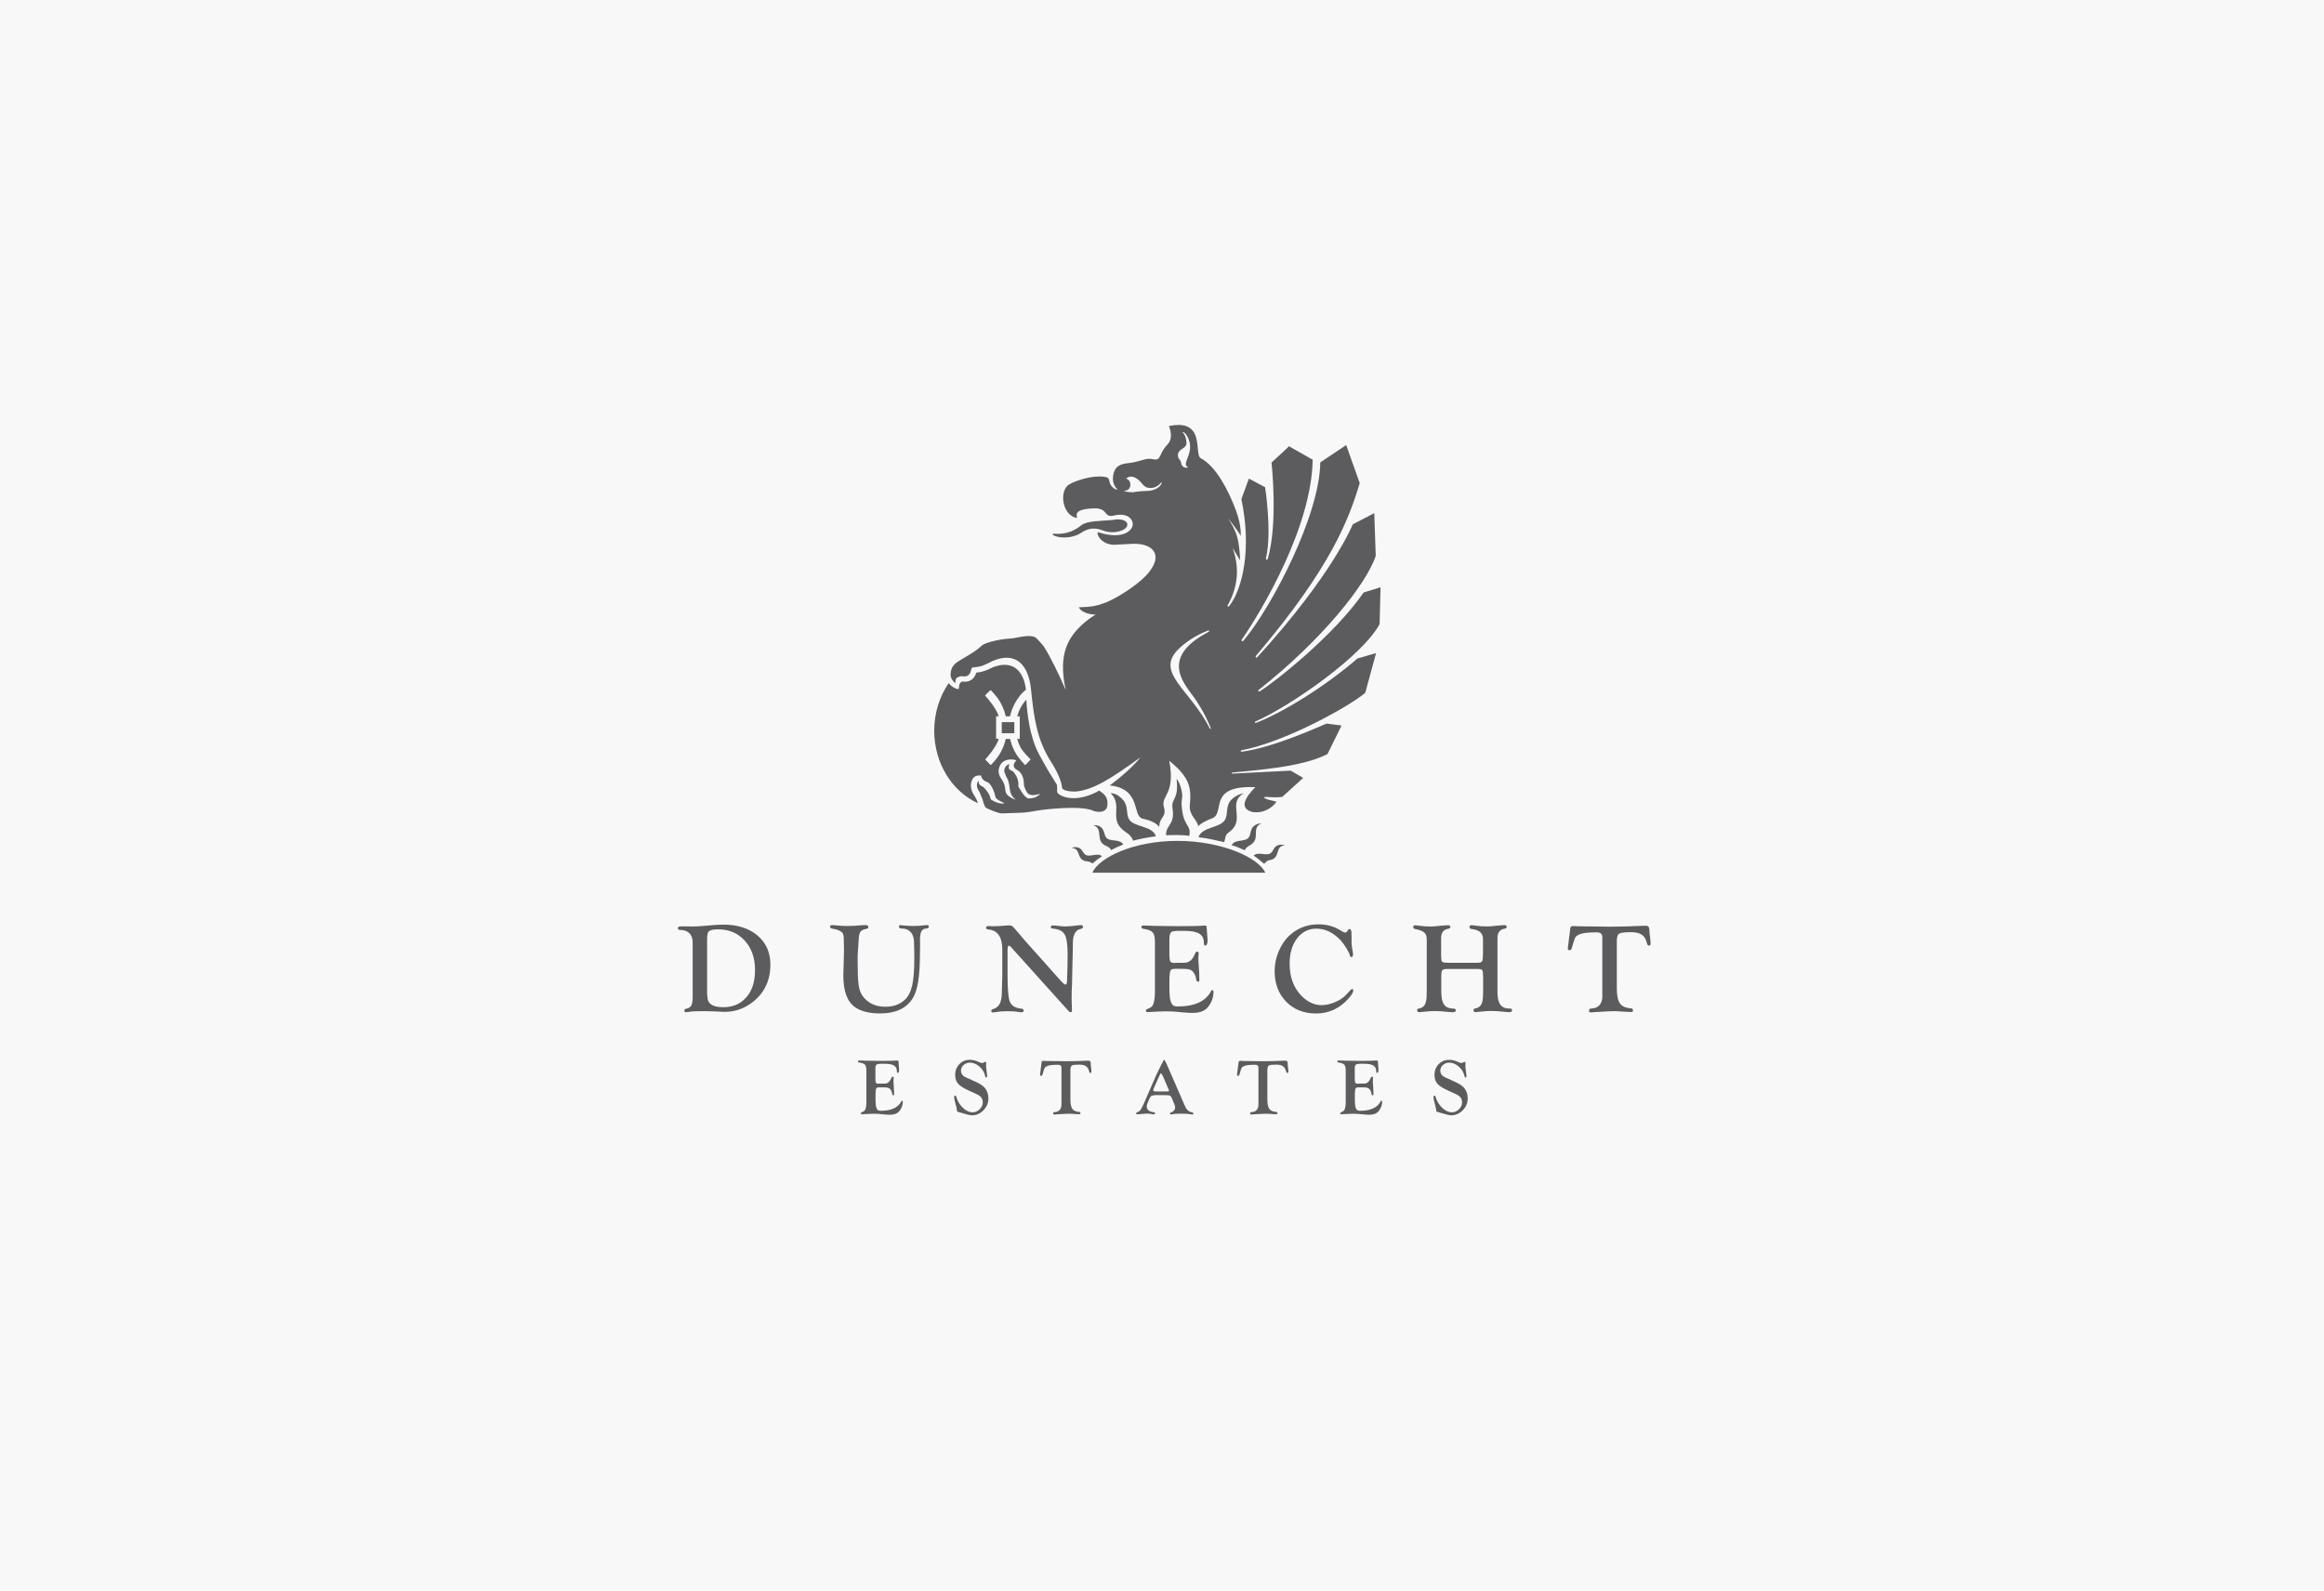 <?xml version="1.0" encoding="UTF-8"?>
<svg preserveAspectRatio="xMidYMid slice" width="520px" height="356px" xmlns="http://www.w3.org/2000/svg" id="uuid-bcd599f2-2a44-4c6c-8682-fff6c3465f36" viewBox="0 0 566.93 387.98">
  <defs>
    <style>.uuid-6f51288d-417d-4e6b-a2fe-4405ceaf118e{opacity:.04;}.uuid-6f51288d-417d-4e6b-a2fe-4405ceaf118e,.uuid-51458679-549b-4eb9-9c34-3af1223121cf{fill:#5c5c5e;}</style>
  </defs>
  <rect class="uuid-6f51288d-417d-4e6b-a2fe-4405ceaf118e" width="566.93" height="387.98"></rect>
  <g>
    <path class="uuid-51458679-549b-4eb9-9c34-3af1223121cf" d="M249.27,246.05c-1.66-.15-2.65-.8-2.99-1.94-.32-1.07-.48-3.2-.48-6.37v-5.94l.02-.44c0-.46,.12-.69,.37-.69,.09,0,.26,.13,.5,.4l13.94,15.49c.19,.22,.38,.33,.57,.34,.21,0,.31-.13,.31-.41l-.06-1.91-.02-1.16,.02-1.7,.06-1.32,.22-9.57v-.75c0-2.09,.66-3.26,1.98-3.51,.33-.05,.49-.21,.49-.47,0-.29-.16-.44-.49-.44-.09,0-.24,.01-.45,.03-1.54,.19-2.66,.29-3.36,.29-.35,0-.79-.03-1.32-.09-.82-.1-1.41-.15-1.78-.15-.3,0-.45,.14-.45,.41,0,.22,.17,.34,.51,.36,1.42,.1,2.37,.58,2.86,1.42,.49,.85,.73,2.47,.73,4.87,0,2.04-.05,4.19-.14,6.44-.02,.62-.14,.93-.35,.93-.23,0-.7-.39-1.39-1.17l-.52-.58-8.11-9.1c-.08-.1-.33-.4-.75-.89l-1.06-1.24c-.59-.7-.98-1.13-1.16-1.26-.18-.14-.43-.21-.75-.21-.23,0-.51,.02-.85,.05-.91,.09-1.77,.14-2.57,.14l-.65,.02-1.06-.05c-.35,0-.52,.15-.52,.44,0,.24,.16,.37,.47,.39,2.32,.16,3.48,1.81,3.48,4.95v6.64l-.11,3.64c0,1.25-.17,2.21-.51,2.88-.34,.67-.89,1.11-1.63,1.32-.3,.08-.44,.23-.44,.44,0,.25,.14,.38,.41,.38,.16,0,.42-.03,.78-.09,.81-.15,1.73-.22,2.76-.22s2,.07,2.86,.21c.28,.04,.48,.06,.6,.06,.32,0,.48-.16,.48-.47,0-.23-.15-.36-.46-.39Z"></path>
    <path class="uuid-51458679-549b-4eb9-9c34-3af1223121cf" d="M368.25,246.02c-1.05,0-1.81-.32-2.28-.96-.47-.64-.7-1.68-.7-3.13v-13.14c0-1.32,.6-2.08,1.81-2.28,.3-.05,.44-.19,.44-.42,0-.28-.18-.42-.55-.42s-.94,.04-1.67,.11c-1.23,.13-2.03,.2-2.42,.2-1.11,0-2.09-.06-2.93-.19-.49-.08-.83-.11-1.01-.11-.33,0-.49,.15-.49,.45,0,.25,.14,.4,.43,.45l.7,.14c1.44,.27,2.16,1.05,2.16,2.36v3.3c0,1.13-.07,1.83-.21,2.08-.14,.25-.52,.38-1.14,.38h-7.16c-.84,0-1.33-.09-1.48-.27-.15-.18-.22-.79-.22-1.83v-3.93c0-1.32,.6-2.08,1.81-2.28,.3-.05,.44-.19,.44-.42,0-.28-.18-.42-.55-.42s-.93,.04-1.67,.11c-1.24,.13-2.04,.2-2.42,.2-1.11,0-2.08-.06-2.91-.19-.49-.08-.83-.11-1.01-.11-.33,0-.49,.15-.49,.45,0,.24,.14,.39,.43,.45,1.09,.22,1.84,.5,2.25,.85,.4,.35,.61,.9,.61,1.65v12.77l-.02,.83c0,1.06-.15,1.85-.45,2.37-.3,.52-.8,.84-1.49,.95-.26,.03-.38,.16-.38,.37,0,.34,.16,.51,.49,.51,.16,0,.56-.04,1.18-.11,1.05-.11,1.89-.17,2.53-.17,1.01,0,2.12,.07,3.33,.21,.54,.06,.9,.09,1.09,.09,.53,0,.8-.16,.8-.48,0-.27-.17-.41-.52-.41-1.07,0-1.84-.32-2.31-.96-.47-.64-.7-1.68-.7-3.13v-3.81c0-.81,.08-1.3,.25-1.49,.17-.19,.62-.28,1.34-.28h7.26c.63,0,1.02,.1,1.15,.31,.13,.21,.2,.81,.2,1.81v3.37l-.02,.83c0,1.06-.15,1.85-.45,2.37-.3,.52-.8,.84-1.49,.95-.26,.03-.38,.16-.38,.37,0,.34,.16,.51,.49,.51,.16,0,.56-.04,1.18-.11,1.05-.11,1.9-.17,2.54-.17,1,0,2.11,.07,3.33,.21,.53,.06,.89,.09,1.07,.09,.53,0,.8-.16,.8-.48,0-.27-.19-.41-.57-.41Z"></path>
    <path class="uuid-51458679-549b-4eb9-9c34-3af1223121cf" d="M226.18,225.65c-.15,0-.32,.01-.51,.03-.39,.05-.84,.1-1.35,.14l-1.51,.06-1.63-.08c-.64-.03-1.04-.06-1.21-.09-.16-.04-.28-.06-.35-.05-.2,.01-.29,.13-.29,.37,0,.3,.2,.45,.6,.45,.91,0,1.63,.26,2.16,.79,.53,.53,.83,1.26,.89,2.21l.08,3.14v1.24c0,2.83-.17,5-.51,6.51-.34,1.51-.92,2.66-1.74,3.45-1.22,1.16-2.81,1.75-4.78,1.75s-3.51-.57-4.75-1.7c-.82-.75-1.36-1.64-1.62-2.69-.26-1.05-.39-2.81-.39-5.28l-.03-2.71,.25-3.86c.05-.99,.18-1.66,.4-2,.22-.34,.63-.57,1.26-.7,.31-.06,.5-.12,.58-.19,.08-.06,.12-.18,.12-.34,0-.3-.27-.45-.8-.45-.21,0-.57,.02-1.06,.06-1.21,.11-2.32,.17-3.32,.17-.7,0-1.7-.06-3-.18-.31-.03-.52-.05-.63-.05-.35,0-.52,.13-.52,.41,0,.25,.2,.41,.6,.47,.62,.09,1.19,.25,1.69,.49,.43,.2,.71,.45,.85,.74,.14,.29,.21,.78,.21,1.47l.05,2.79-.17,5.93c0,3.85,.98,6.44,2.93,7.78,1.44,.98,3.46,1.47,6.07,1.47,3.69,0,6.3-1.19,7.85-3.57,.64-.98,1.11-2.37,1.4-4.18,.29-1.81,.44-4.19,.44-7.14l.03-1.88-.02-1.33c0-1.57,.4-2.43,1.2-2.56l.58-.11c.26-.04,.38-.17,.38-.38,0-.27-.14-.41-.41-.41Z"></path>
    <path class="uuid-51458679-549b-4eb9-9c34-3af1223121cf" d="M402.51,228.85c-.09-.65-.14-1.07-.15-1.24l-.08-1.1c-.03-.47-.33-.7-.89-.7-.15,0-.5,.01-1.03,.03-2.69,.13-5.23,.2-7.63,.2l-3.72-.05-3.13-.03c-.74,0-1.3-.02-1.7-.05-.25-.02-.42-.03-.52-.03-.39,0-.6,.2-.64,.6l-.11,.94-.18,1.36-.15,1.33c-.09,.51-.14,.91-.15,1.2-.02,.32,.14,.48,.47,.48,.23,0,.41-.21,.52-.63l.12-.43c.31-1.12,.55-1.82,.73-2.1s.54-.54,1.08-.76c.75-.3,2.14-.45,4.18-.45,.87,0,1.3,.4,1.3,1.21v13.61l.02,.72c0,.91-.22,1.63-.65,2.15-.43,.53-1.05,.82-1.85,.87-.31,.02-.51,.07-.6,.13-.09,.07-.14,.22-.15,.44-.01,.27,.14,.4,.46,.4,.13,0,.38-.02,.74-.06l3.39-.2c.47-.03,1-.05,1.59-.05,.25,0,.46,0,.61,.02l1.92,.12,1.15,.05c.18,.01,.31,.02,.38,.02,.32,0,.48-.12,.48-.36,0-.33-.18-.51-.55-.55-1.27-.08-2.15-.48-2.65-1.2-.5-.72-.75-1.94-.75-3.67v-11.54c0-.95,.19-1.55,.57-1.79,.38-.24,1.35-.36,2.9-.36,1.15,0,2.04,.21,2.64,.63,.61,.42,1.02,1.11,1.23,2.06,.09,.39,.26,.59,.49,.59,.28,0,.41-.17,.41-.51s-.04-.76-.11-1.3Z"></path>
    <path class="uuid-51458679-549b-4eb9-9c34-3af1223121cf" d="M328.9,243.61c.81-.92,1.21-1.59,1.21-2.01,0-.23-.1-.35-.29-.34-.13,.01-.27,.1-.41,.26l-1,1.08c-.67,.73-1.58,1.35-2.73,1.84-1.16,.49-2.25,.74-3.28,.74-1.75,0-3.37-.73-4.85-2.2-1.97-1.97-2.96-4.61-2.96-7.91,0-2.53,.6-4.59,1.81-6.17,1.21-1.59,2.78-2.38,4.71-2.38,2.18,0,4.16,.96,5.94,2.88,.44,.47,.9,1.1,1.39,1.9,.49,.8,.77,1.39,.85,1.78,.05,.24,.16,.37,.32,.37,.29,0,.43-.19,.43-.58,0-.27-.03-.57-.09-.9l-.14-.69-.12-1.16v-1.39l-.02-1.12c0-.66-.16-1-.48-1-.13,0-.22,.04-.28,.12l-.32,.48c-.1,.16-.26,.25-.46,.25-.16,0-.35-.06-.55-.18l-1.01-.58c-1.42-.82-3.09-1.23-5-1.23-2.57,0-4.83,.83-6.76,2.48-1.17,1.01-2.11,2.33-2.82,3.94-.7,1.61-1.06,3.26-1.06,4.95,0,3.08,.94,5.57,2.81,7.49,1.88,1.92,4.31,2.88,7.32,2.88s5.72-1.2,7.83-3.59Z"></path>
    <path class="uuid-51458679-549b-4eb9-9c34-3af1223121cf" d="M184.83,228.2c-2.09-1.77-4.87-2.66-8.33-2.66-.89,0-2.09,.07-3.6,.21-1.12,.1-2.01,.17-2.65,.21-.42,.02-.89,.03-1.42,.03l-2.33-.03c-.45,0-.74,.03-.87,.09-.13,.06-.2,.18-.2,.37,0,.27,.16,.41,.48,.41,.99,0,1.76,.27,2.3,.8,.54,.53,.81,1.29,.81,2.27v13.34c0,.97-.12,1.65-.34,2.05-.23,.4-.66,.66-1.3,.78-.26,.05-.38,.18-.38,.39,0,.3,.12,.45,.35,.45,.16,0,.48-.04,.95-.12,.6-.1,1.81-.15,3.63-.15,.78,0,1.53,.02,2.27,.06,1.3,.08,2.16,.12,2.59,.12,2.58,0,4.91-.82,6.97-2.47,2.81-2.25,4.21-5.27,4.21-9.07,0-2.94-1.04-5.3-3.13-7.08Zm-2.7,15.02c-1.39,1.64-3.27,2.46-5.63,2.46-2.18,0-3.44-.59-3.78-1.78l-.18-1.39v-13.45c0-1.07,.16-1.72,.49-1.94,.4-.29,1.14-.43,2.22-.43,2.64,0,4.8,.92,6.47,2.76,1.67,1.84,2.5,4.22,2.5,7.14s-.69,5-2.08,6.64Z"></path>
    <path class="uuid-51458679-549b-4eb9-9c34-3af1223121cf" d="M295.63,241.51c-.05,.01-.11,.08-.18,.2-1.28,2.52-3.99,3.79-8.14,3.79-.49,0-.85-.08-1.09-.24-.23-.16-.44-.47-.61-.93-.22-.63-.34-1.67-.34-3.11v-1.38c0-1.1,.03-1.91,.09-2.42,.06-.45,.18-.75,.36-.89,.18-.15,.51-.22,1-.22h1.04c1.05,0,1.77,.04,2.15,.11,.38,.07,.71,.23,.97,.47,.48,.45,.79,1.11,.92,1.98,.06,.41,.22,.6,.48,.58,.12-.01,.2-.05,.25-.11,.03-.05,.05-.15,.05-.29l-.02-.78c0-.58-.03-1.27-.09-2.06-.09-1.21-.14-1.98-.14-2.3,0-.18,.01-.41,.03-.68,.03-.37,.05-.59,.05-.68,0-.29-.11-.43-.34-.42-.21,.01-.37,.11-.46,.29l-.35,.75c-.55,1.11-1.33,1.67-2.35,1.67h-1.3l-.67,.02-.46,.02c-.53,0-.87-.13-1-.38-.14-.25-.21-.86-.21-1.81v-3.33l.02-.63c0-.87,.26-1.38,.78-1.55l1.04-.12h1.87c1.66,0,2.85,.23,3.59,.69,.74,.46,1.11,1.19,1.11,2.21,0,.46,.1,.69,.29,.68,.4-.02,.6-.42,.6-1.2,0-.39-.04-1.03-.12-1.92-.06-.6-.09-1.02-.09-1.26,0-.34-.15-.51-.44-.51-.06,0-.13,0-.21,.02-.78,.09-2.84,.14-6.18,.14l-5.81-.06-1.55-.06c-.32,0-.57,0-.75-.02-.23-.02-.39-.03-.46-.03-.34,0-.51,.12-.51,.36,0,.26,.14,.41,.41,.45,1.17,.16,1.95,.45,2.32,.86,.37,.41,.56,1.18,.56,2.33v12.13c0,.93-.06,1.66-.17,2.2-.12,.64-.29,1.09-.5,1.34-.21,.25-.6,.49-1.19,.71-.24,.09-.35,.24-.34,.42,.02,.23,.15,.34,.4,.34,.18,0,.49-.02,.9-.05,1.52-.09,2.66-.14,3.4-.14,1.11,0,2,.03,2.65,.09l1.78,.17c.8,.08,1.52,.12,2.18,.12,1.11,0,2.01-.17,2.68-.51,.67-.34,1.24-.91,1.69-1.71,.54-.94,.81-1.92,.81-2.92,0-.13-.04-.24-.13-.33-.09-.09-.18-.12-.28-.1Z"></path>
    <path class="uuid-51458679-549b-4eb9-9c34-3af1223121cf" d="M220.04,268.48s-.07,.05-.11,.12c-.79,1.57-2.48,2.35-5.05,2.35-.3,0-.53-.05-.68-.15-.15-.1-.27-.29-.38-.58-.14-.39-.21-1.04-.21-1.93v-.86c0-.68,.02-1.18,.06-1.5,.04-.28,.11-.46,.22-.56,.11-.09,.32-.14,.62-.14h.65c.65,0,1.1,.02,1.34,.07,.24,.04,.44,.14,.6,.29,.3,.28,.49,.69,.57,1.23,.04,.25,.14,.37,.29,.36,.08,0,.13-.03,.15-.07,.02-.03,.03-.09,.03-.18v-.49c0-.36-.03-.79-.07-1.28-.06-.75-.09-1.23-.09-1.43,0-.11,0-.25,.02-.42,.02-.23,.03-.37,.03-.42,0-.18-.07-.26-.21-.26-.13,0-.23,.07-.29,.18l-.22,.47c-.34,.69-.83,1.04-1.46,1.04h-1.23s-.29,.02-.29,.02c-.33,0-.54-.08-.62-.24-.09-.16-.13-.53-.13-1.12v-2.46c0-.54,.17-.86,.5-.96l.65-.08h1.16c1.03,0,1.77,.14,2.23,.43,.46,.28,.69,.74,.69,1.37,0,.29,.06,.43,.18,.42,.25-.01,.37-.26,.37-.74,0-.24-.03-.64-.08-1.19-.04-.37-.06-.63-.06-.78,0-.21-.09-.31-.28-.31-.04,0-.08,0-.13,0-.48,.06-1.76,.09-3.84,.09l-3.61-.04-.96-.04c-.2,0-.35,0-.47,0-.15-.01-.24-.02-.29-.02-.21,0-.31,.07-.31,.22,0,.16,.09,.26,.26,.28,.73,.1,1.21,.28,1.44,.53,.23,.25,.35,.74,.35,1.44v7.54c0,.58-.03,1.03-.1,1.37-.08,.4-.18,.68-.31,.83-.13,.16-.38,.3-.74,.44-.15,.06-.22,.15-.21,.26,.01,.14,.1,.21,.25,.21,.11,0,.3,0,.56-.03,.95-.06,1.65-.09,2.11-.09,.69,0,1.24,.02,1.65,.06l1.1,.1c.5,.05,.95,.08,1.35,.08,.69,0,1.25-.11,1.67-.32,.42-.21,.77-.57,1.05-1.06,.34-.59,.5-1.19,.5-1.81,0-.08-.03-.15-.08-.2s-.11-.07-.18-.06Z"></path>
    <path class="uuid-51458679-549b-4eb9-9c34-3af1223121cf" d="M237.27,263.52c-1.26-.51-2.02-.88-2.26-1.11-.37-.35-.56-.77-.56-1.26,0-.52,.21-.98,.64-1.37,.43-.39,.92-.58,1.5-.58,.83,0,1.62,.32,2.36,.97,.74,.65,1.21,1.41,1.39,2.3,.05,.24,.13,.36,.25,.36,.16,0,.24-.14,.24-.41,0-.05,0-.11-.02-.19l-.1-.87-.12-.93c-.01-.11-.02-.22-.02-.34l.02-.77c0-.21-.07-.31-.2-.31-.05,0-.1,.01-.15,.04l-.36,.18c-.1,.04-.19,.07-.28,.07-.12,0-.32-.06-.61-.17l-.64-.27c-.57-.23-1.15-.34-1.75-.34-1.02,0-1.86,.35-2.55,1.06-.68,.7-1.02,1.58-1.02,2.63,0,.9,.24,1.62,.73,2.17,.49,.54,1.42,1.12,2.78,1.73l1.45,.65c.65,.28,1.1,.59,1.37,.91,.26,.32,.4,.73,.4,1.23,0,.63-.25,1.19-.76,1.68-.51,.49-1.08,.74-1.72,.74-.83,0-1.62-.37-2.39-1.11s-1.31-1.66-1.62-2.74c-.04-.15-.1-.23-.19-.23-.2,0-.3,.15-.3,.46,0,.24,.12,.79,.36,1.66,.16,.56,.25,1,.29,1.29,.03,.27,.07,.44,.12,.49,.05,.05,.22,.11,.51,.17,.21,.04,.54,.14,.98,.29,.95,.3,1.65,.45,2.08,.45,1.07,0,2.01-.41,2.81-1.23,.8-.82,1.2-1.78,1.2-2.89,0-1-.29-1.86-.87-2.57-.49-.59-1.49-1.19-2.99-1.81Z"></path>
    <path class="uuid-51458679-549b-4eb9-9c34-3af1223121cf" d="M354.15,263.52c-1.26-.51-2.02-.88-2.26-1.11-.37-.35-.56-.77-.56-1.26,0-.52,.21-.98,.64-1.37,.43-.39,.92-.58,1.5-.58,.83,0,1.62,.32,2.36,.97,.74,.65,1.21,1.41,1.39,2.3,.05,.24,.13,.36,.25,.36,.16,0,.24-.14,.24-.41,0-.05,0-.11-.02-.19l-.1-.87-.12-.93c-.01-.11-.02-.22-.02-.34l.02-.77c0-.21-.07-.31-.2-.31-.05,0-.1,.01-.15,.04l-.36,.18c-.1,.04-.19,.07-.28,.07-.12,0-.32-.06-.61-.17l-.64-.27c-.57-.23-1.15-.34-1.75-.34-1.01,0-1.86,.35-2.55,1.06-.68,.7-1.02,1.58-1.02,2.63,0,.9,.25,1.62,.73,2.17,.49,.54,1.42,1.12,2.78,1.73l1.45,.65c.65,.28,1.1,.59,1.37,.91,.26,.32,.4,.73,.4,1.23,0,.63-.25,1.19-.76,1.68-.5,.49-1.08,.74-1.72,.74-.83,0-1.62-.37-2.39-1.11-.77-.74-1.31-1.66-1.62-2.74-.04-.15-.1-.23-.19-.23-.2,0-.3,.15-.3,.46,0,.24,.12,.79,.36,1.66,.16,.56,.25,1,.29,1.29,.03,.27,.07,.44,.12,.49,.05,.05,.22,.11,.51,.17,.21,.04,.54,.14,.98,.29,.95,.3,1.65,.45,2.08,.45,1.07,0,2.01-.41,2.81-1.23,.8-.82,1.2-1.78,1.2-2.89,0-1-.29-1.86-.87-2.57-.49-.59-1.49-1.19-2.99-1.81Z"></path>
    <path class="uuid-51458679-549b-4eb9-9c34-3af1223121cf" d="M266.11,259.85l-.05-.69c-.02-.29-.2-.44-.55-.44-.1,0-.31,0-.64,.02-1.67,.08-3.25,.12-4.74,.12l-2.31-.03-1.94-.02c-.46,0-.81,0-1.06-.03-.15-.01-.26-.02-.32-.02-.24,0-.37,.12-.4,.37l-.07,.58-.11,.85-.1,.83c-.06,.32-.09,.57-.1,.74-.01,.2,.09,.3,.3,.3,.15,0,.25-.13,.32-.39l.08-.27c.19-.69,.34-1.13,.45-1.3,.11-.18,.34-.33,.67-.47,.46-.18,1.33-.28,2.6-.28,.54,0,.81,.25,.81,.75v8.9c0,.57-.13,1.01-.4,1.34-.27,.33-.65,.51-1.15,.54-.19,.01-.31,.04-.37,.08-.06,.04-.09,.13-.1,.28,0,.17,.09,.25,.29,.25,.08,0,.23-.01,.46-.04l2.1-.12c.29-.02,.62-.03,.99-.03,.16,0,.29,0,.38,0l1.19,.08,.71,.03c.11,0,.19,0,.24,0,.2,0,.3-.07,.3-.22,0-.21-.11-.32-.34-.34-.79-.05-1.34-.3-1.65-.75-.31-.45-.47-1.21-.47-2.28v-7.17c0-.59,.12-.96,.36-1.11,.24-.15,.84-.22,1.8-.22,.72,0,1.26,.13,1.64,.39,.38,.26,.63,.69,.77,1.28,.06,.24,.16,.36,.3,.36,.17,0,.26-.1,.26-.31s-.02-.47-.07-.81c-.06-.41-.09-.66-.1-.77Z"></path>
    <path class="uuid-51458679-549b-4eb9-9c34-3af1223121cf" d="M336.92,268.48s-.07,.05-.11,.12c-.79,1.57-2.48,2.35-5.05,2.35-.3,0-.53-.05-.68-.15-.15-.1-.27-.29-.38-.58-.14-.39-.21-1.04-.21-1.93v-.86c0-.68,.02-1.18,.06-1.5,.04-.28,.11-.46,.22-.56,.11-.09,.32-.14,.62-.14h.65c.65,0,1.1,.02,1.34,.07s.44,.14,.6,.29c.3,.28,.49,.69,.57,1.23,.04,.25,.14,.37,.3,.36,.08,0,.13-.03,.15-.07,.02-.03,.03-.09,.03-.18v-.49c0-.36-.03-.79-.07-1.28-.06-.75-.09-1.23-.09-1.43,0-.11,0-.25,.02-.42,.02-.23,.03-.37,.03-.42,0-.18-.07-.26-.21-.26-.13,0-.23,.07-.29,.18l-.22,.47c-.34,.69-.83,1.04-1.46,1.04h-1.23s-.29,.02-.29,.02c-.33,0-.54-.08-.62-.24-.09-.16-.13-.53-.13-1.12v-2.46c0-.54,.17-.86,.5-.96l.65-.08h1.16c1.03,0,1.77,.14,2.23,.43,.46,.28,.69,.74,.69,1.37,0,.29,.06,.43,.18,.42,.25-.01,.37-.26,.37-.74,0-.24-.03-.64-.08-1.19-.04-.37-.06-.63-.06-.78,0-.21-.09-.31-.28-.31-.04,0-.08,0-.13,0-.48,.06-1.76,.09-3.84,.09l-3.61-.04-.96-.04c-.2,0-.35,0-.47,0-.15-.01-.24-.02-.29-.02-.21,0-.31,.07-.31,.22,0,.16,.09,.26,.26,.28,.73,.1,1.21,.28,1.44,.53,.23,.25,.35,.74,.35,1.44v7.54c0,.58-.03,1.03-.1,1.37-.08,.4-.18,.68-.31,.83-.13,.16-.38,.3-.74,.44-.15,.06-.22,.15-.21,.26,.01,.14,.1,.21,.25,.21,.11,0,.3,0,.56-.03,.95-.06,1.65-.09,2.11-.09,.69,0,1.24,.02,1.65,.06l1.1,.1c.49,.05,.95,.08,1.35,.08,.69,0,1.25-.11,1.67-.32,.42-.21,.77-.57,1.05-1.06,.34-.59,.5-1.19,.5-1.81,0-.08-.03-.15-.08-.2-.05-.05-.11-.07-.18-.06Z"></path>
    <path class="uuid-51458679-549b-4eb9-9c34-3af1223121cf" d="M314.14,259.85l-.05-.69c-.02-.29-.2-.44-.55-.44-.09,0-.31,0-.64,.02-1.67,.08-3.25,.12-4.74,.12l-2.31-.03-1.94-.02c-.46,0-.81,0-1.06-.03-.15-.01-.26-.02-.32-.02-.24,0-.37,.12-.4,.37l-.07,.58-.11,.85-.1,.83c-.06,.32-.09,.57-.1,.74-.01,.2,.09,.3,.3,.3,.15,0,.25-.13,.32-.39l.08-.27c.19-.69,.34-1.13,.45-1.3,.11-.18,.34-.33,.67-.47,.46-.18,1.33-.28,2.6-.28,.54,0,.81,.25,.81,.75v8.9c0,.57-.13,1.01-.4,1.34-.27,.33-.65,.51-1.15,.54-.19,.01-.31,.04-.37,.08-.06,.04-.09,.13-.1,.28,0,.17,.09,.25,.29,.25,.08,0,.24-.01,.46-.04l2.1-.12c.29-.02,.62-.03,.99-.03,.16,0,.29,0,.38,0l1.19,.08,.71,.03c.11,0,.19,0,.24,0,.2,0,.3-.07,.3-.22,0-.21-.11-.32-.34-.34-.79-.05-1.34-.3-1.65-.75-.31-.45-.47-1.21-.47-2.28v-7.17c0-.59,.12-.96,.36-1.11,.24-.15,.84-.22,1.8-.22,.72,0,1.26,.13,1.64,.39,.38,.26,.63,.69,.77,1.28,.06,.24,.16,.36,.3,.36,.17,0,.26-.1,.26-.31s-.02-.47-.07-.81c-.06-.41-.09-.66-.1-.77Z"></path>
    <path class="uuid-51458679-549b-4eb9-9c34-3af1223121cf" d="M290.94,271.37c-.46-.08-.84-.25-1.13-.49-.29-.25-.55-.62-.76-1.12l-4.33-9.94-.23-.5c-.25-.53-.42-.8-.52-.8-.07,0-.21,.24-.41,.72v-.03l-.46,.89-.89,1.81c-.08,.18-.23,.5-.44,.98l-2.6,5.99c-.41,.92-.71,1.53-.92,1.82-.21,.29-.48,.49-.82,.59-.18,.06-.27,.16-.27,.29,0,.15,.09,.23,.27,.23,.12,0,.43-.03,.93-.08,.67-.06,1.15-.1,1.45-.1,.33,0,.71,.04,1.13,.12,.21,.04,.37,.06,.49,.06,.22,0,.33-.08,.34-.25,0-.15-.11-.25-.35-.28-1.12-.13-1.68-.59-1.68-1.39,0-.22,.04-.43,.13-.64l.29-.73c.3-.73,.56-1.15,.8-1.25l.85-.15h1.29c1.25,0,1.98,.03,2.19,.08,.21,.05,.39,.27,.56,.63,.55,1.21,.83,1.99,.83,2.34,0,.25-.1,.5-.3,.72-.2,.23-.45,.39-.76,.48-.14,.05-.21,.11-.21,.2,0,.18,.09,.27,.27,.27,.07,0,.15-.01,.25-.04,.39-.1,1.14-.15,2.23-.15s1.88,.05,2.36,.16c.16,.03,.28,.05,.36,.06,.15,0,.22-.08,.22-.25,0-.16-.06-.25-.17-.27Zm-6.13-5.14h-2.81c-.46,0-.68-.11-.68-.32,0-.07,.02-.15,.07-.25l.1-.24,1.11-2.53,.18-.4c.2-.45,.34-.67,.42-.67,.13,0,.34,.35,.64,1.04l1.24,2.9,.05,.1c.03,.08,.05,.13,.05,.16,0,.13-.12,.2-.36,.2Z"></path>
    <path class="uuid-51458679-549b-4eb9-9c34-3af1223121cf" d="M303.41,193.51c-.97,.14-2.27,.7-3.2,1.74-1.2,1.35-.64,3.3-1.32,4.62-1.14,2.19-5.65,1.69-6.52,4.36,1.93,.16,4.48,.8,6.27,1.2,.28-.73,.15-1.74,.99-2.31,4.58-3.1-.49-7.14,3.78-9.61Z"></path>
    <path class="uuid-51458679-549b-4eb9-9c34-3af1223121cf" d="M276.44,205.06c1.77-.47,3.62-.83,5.53-1.07-.88-2.71-5.43-2.09-6.61-4.27-.71-1.3-.05-3.1-1.43-4.63-1.23-1.36-2.04-1.53-3.01-1.65,3.28,3.28-.87,6.56,3.76,9.56,.92,.59,1.48,1.29,1.76,2.07Z"></path>
    <path class="uuid-51458679-549b-4eb9-9c34-3af1223121cf" d="M284.49,203.75c1.48-.07,3.86-.16,5.63,.15,.5-2.65-1.19-2.24-1.73-6.14-.41-2.95,.15-2.56-.03-4.25-.12-1.13-.66-2.76-1.34-3.53,.6,5.34-1.41,4.6-.98,7.27,.65,4.02-1.79,4.04-1.55,6.49Z"></path>
    <path class="uuid-51458679-549b-4eb9-9c34-3af1223121cf" d="M264.79,208.49c-.62-.42-.81-1.42-1.68-1.73-.67-.24-1.27-.11-1.75,.06,2.54,.07,1.01,3.02,3.84,3.29,.56,.05,.98,.23,1.28,.52,.72-.62,1.5-1.21,2.34-1.76-1.02-1.01-3,.32-4.03-.38Z"></path>
    <path class="uuid-51458679-549b-4eb9-9c34-3af1223121cf" d="M269.87,206.34c.57,.24,.97,.58,1.21,1.01,.92-.51,1.9-.96,2.93-1.35-.8-1.5-3.24-.55-4.14-1.69-.54-.69-.47-1.92-1.3-2.55-.64-.49-1.31-.52-1.86-.47,2.65,.87,.26,3.87,3.16,5.06Z"></path>
    <path class="uuid-51458679-549b-4eb9-9c34-3af1223121cf" d="M309.63,209.83c2.92-.43,1.19-3.44,3.81-3.65-.51-.15-1.14-.25-1.82,.03-.88,.37-1.03,1.43-1.65,1.9-1.04,.79-3.16-.5-4.16,.61,.9,.53,1.8,1.38,2.57,1.99,.3-.32,.67-.8,1.25-.88Z"></path>
    <path class="uuid-51458679-549b-4eb9-9c34-3af1223121cf" d="M304.83,206.23c2.95-1.58,.17-4.19,2.89-5.41-.58,.03-1.29,.16-1.92,.72-.82,.74-.64,1.94-1.15,2.69-.85,1.26-3.48,.36-4.19,1.95,1.12,.23,2.17,.84,3.18,1.2,.22-.46,.61-.85,1.19-1.16Z"></path>
    <path class="uuid-51458679-549b-4eb9-9c34-3af1223121cf" d="M287.22,205.11c-10.59,0-19.04,3.98-20.75,7.76h42.18c-1.71-3.77-10.84-7.76-21.43-7.76Z"></path>
    <rect class="uuid-51458679-549b-4eb9-9c34-3af1223121cf" x="244.39" y="176.15" width="3.06" height="2.7"></rect>
    <path class="uuid-51458679-549b-4eb9-9c34-3af1223121cf" d="M238.54,195.94c.11,.06-.24-.78-.27-.85-.24-.46-.49-.95-.69-1.24-.59-.84-.98-2.22-.51-3.41,.25-.65,.72-1.4,2.25-1.29,.04,0,.08,1.14,1.52,1.62,.98,.33,1.87,2.65,1.97,3.49,.1,.84,2.02,1.48,2.24,1.67,0,0-1.08,.44-3.19-.83,0,0-.24-.22-.24-.38-.03-.79-1.51-2.92-2.25-3.01,0,0-.69-.31-.59-1.11-.04-.25-.21,.03-.31,.26,0,0,0,0,0,0-.28,.63-.12,1.46,.43,2.22l.02,.03,.83,2s.32,1.6,.86,1.98c.23,.14,2.87,1.32,3.8,1.32,.05,0,.39-.01,.76-.03,.96-.04,2.41-.1,2.99-.1,1.93,0,3.6-.32,4.82-.55,.72-.14,10.43-1.47,13.77,.05,1.07,.42,3.26,.54,3.41-1.43,.15-1.98-.79-2.67-2-3.51l-.37,.2s-3.7,2.21-7.36,1.52c-1.22-.23-2.63-.9-2.54-1.54,.02-.12,0-1.51-.05-1.59-.33-.5-1.36-2.21-1.96-3.18l-.03-.04s-.01-.01-.02-.02c-.03-.03-1.49-2.61-2.31-4.12-2.34-4.32-2.97-10.22-3.14-13.39-1.07,1.12-1.79,2.48-2.23,4.05,0,0,.58,0,.56,0-.03,0,.07,0,.07,.07,0,.06,0,4.88,0,5.36,0,.05-.04,.07-.06,.07s-.56,0-.56,0c.19,.73,.45,1.4,.79,2.05,.62,1.18,2.34,2.82,2.38,2.85,.1,.07,.06,.17,.02,.22-.02,.02-.25,.27-.43,.45-.27,.28-.7,.73-.73,.76-.09,.08-.15,0-.19-.02s-1.47-1.6-2.04-2.53c-.7-1.13-1.21-2.35-1.51-3.65-.02-.1-.07-.12-.16-.12-.27,0-.53,0-.8,0-.1,0-.13,.04-.15,.12-.52,2.16-1.54,4.03-3.02,5.63-.2,.22-.48,.5-.51,.53-.06,.06-.18,.09-.25,0-.04-.04-.33-.37-.56-.61-.21-.22-.31-.28-.53-.5,0,0-.16-.14-.01-.27,.04-.03,2.62-2.86,3.19-4.92,0,0-.57,0-.52,0s-.12,.02-.12-.11c0-.06,0-5.22,0-5.31s.08-.08,.08-.08h.55c-.57-2.05-3.1-4.81-3.14-4.84-.17-.17-.17-.29-.07-.37,.09-.07,1.08-1.06,1.11-1.09,.15-.16,.29,.05,.29,.05,.03,.03,1.16,1.24,1.67,1.98,.86,1.26,1.48,2.64,1.83,4.15,.02,.1,.06,.13,.16,.13,.26,0,.52,0,.78,0,.1,0,.14-.03,.16-.13,.51-2.14,1.52-3.99,2.98-5.59,.21-.23,.87-.76,.87-.76-.08-1.14-1.06-8.11-8.04-5.5,0,0-2.37,1.29-3.9,1.28-.09,.01-.17,.07-.21,.16-.85,2.65-3.38,2.03-3.43,2.05-.9,.42-.7,1.62-.78,1.73-.08,.11-.36,.26-1.34-.32-.66-.39-1.07-.97-1.1-1-.02-.01-.04-.01-.05,0,0,0,0,0,0,0,0,0,0,0,0,0,0,0,0,0-.01,.02-2.2,3.21-3.5,7.22-3.5,11.57,0,7.98,4.38,14.81,10.6,17.65Zm5.15-8.41c.13-.63,.51-1.68,1.78-2.1,1.36-.45,2.47,.04,2.47,.04-.2,.35-1.1,1.05-.33,1.98,.25,.3,1.36,.55,1.87,1.97,.41,1.15,.28,2.08,.33,2.21,.12,.33,.59,1.81,1.23,2.12,1.11,.54,2.97-.24,2.78-.12-.23,.15-1.1,1.21-2.89,1.13-1.04-.05-2.51-2.99-2.51-2.99,0,0,.35-1.61-1.08-3.38-.29-.36-1-.61-1.07-.68-.12-.12-.34-.53,.02-1.29,0,0-.61,.02-1.03,.7,0,.01-.02,.02-.02,.04-.3,.53-.29,.87-.18,1.23,.12,.41,.55,1.36,.67,1.52,.42,.51,.66,2.81,.66,2.81,.2,1.67,1.56,2.42,1.43,2.38-.63-.21-2.27-.87-2.5-2.05-.06-.31-.09-.56-.12-.78-.09-.65-.14-1.04-.75-2.07,0-.01-.01-.02-.02-.03-.42-.51-.99-1.47-.75-2.65Z"></path>
    <path class="uuid-51458679-549b-4eb9-9c34-3af1223121cf" d="M232.99,166.58c.2,.16,.03-.59,.26-1.05,.17-.34,1.1-.59,1.21-.59h.03l.25,.03c.15,.02,.3,.03,.44,.03,.95,0,1.41-.38,1.69-1.41l.12-.43c.06-.21,.23-.35,.44-.37l.42-.03c1.34-.1,2.21-.51,2.97-.87l.22-.1c5.7-3.12,9.76-.8,10.48,6.34,.7,6.95,1.45,12.27,4.82,17.59,.26,.4,2.58,4,2.73,6.3,0,0,.07,.33,.13,.39,.78,.75,3.18,.67,3.18,.67,4.29-.39,8.41-2.98,15.78-8.31-.04,.03-1.66,2.47-7.42,6.82,7.85,.84,5.34,7.53,8.05,8.11,3.01,.64,3.86,1.77,4,2.03,0-2.52,1.87-2.3,1.14-4.87-.83-2.92,2.9-2.92,1.3-11.29,4.91,4,5.47,6.39,5.01,10.99-.12,2.47,1.84,3.36,2.06,5.01,0,0,.44-.83,3.42-1.97,3.3-1.26-1.36-8.1,10.49-7.59-2.26,2.34-4.12,5.04-.81,6.03,2.91,.54,5.16-1.21,5.99-2.5,0,0-3.16-.61-3.01-1.05,.49-.3,1.68,.2,4.4-.1l5.12-4.64-3.04-1.77c-.59,.03-14.08,.73-14.26,.72-.18-.01-.21-.23,.01-.25,5.2-.58,16.81-1.22,23.2-4.5l3.44-6.97s-3.62-.48-3.62-.48c-.47,.1-12.71,5.87-20.79,6.87-.3-.05-.14-.33-.02-.35,10.55-1.98,26.15-10.59,30.21-14.02l2.64-9.69-4.56,1.32c-7.75,6.77-18.54,13.38-24.75,15.7-.23,.09-.34-.24-.15-.32,8.69-3.81,26.15-16.01,30.32-23.77l.23-8.99-4.13,1.28c-7.28,10.52-21.46,21.65-25.25,24.06-.4,.27-.59-.2-.27-.35,15.48-12.24,26.18-25.76,28.48-32.63l-.36-10.44-5.25,2.73s-4.76,12.12-23.3,32.44c-.22,.24-.52-.1-.32-.34,18.42-21.69,22.67-33.41,25.33-42.14l-3.31-9.29-6.32,4.22c-.12,12.75-11.57,34.82-18.64,43.4-.24,.37-.77,.21-.48-.21,4.84-6.99,17.01-27.38,17.27-43.85l-5.8-3.29c0,.16-4.24,3.97-4.24,3.97,0,0,1.65,14.6-.9,23.46-.13,.36-.57,.41-.43-.2,1.48-6.32-.23-17.22-.23-17.22l-3.95-2.11s-1.84,5.01-1.84,5.01c2.53,11.92,.37,21.57-2.8,25.88-.32,.48-.68,.36-.56,.07,1.85-3.3,3.39-8.06,1.22-14.05,0,0,1.89,3.07,1.74,3.01,.22-.5-.19-3.65-.37-4.59-.36-1.95-1.1-3.47-2.45-5.66,0,0,2.78,3.6,3.07,4.33,.04-1.07,.04-3.37-1.68-7.54-1.29-3.13-4.12-9.34-8.06-11.42-.53-.28-.62-1.23-.73-2.43-.22-2.4-.53-5.7-4.73-5.7-.69,0-1.46,.09-2.31,.26,.01,.05,.04,.13,.07,.2,.27,.77,.97,2.83-.42,4.3-.93,.98-1.34,1.84-1.63,2.47-.34,.73-.57,1.21-1.33,1.21-.2,0-.43-.03-.72-.1-.22-.05-.45-.08-.7-.08-.7,0-1.41,.2-2.24,.44-.83,.23-1.76,.5-2.86,.61-1.76,.17-3.51,.56-3.8,3.3-.05,.49-.19,1.8,.94,2.97,.02,.03,.08,.08,.06,.15,0,.02-.03,.06-.09,.06-.13,0-.52-.19-.78-.39-.77-.58-.91-1.19-1.02-1.68-.11-.49-.19-.85-.87-1-.46-.1-.99-.15-1.56-.15-3.06,0-6.76,1.41-7.67,2.15-1.02,.83-1.44,2.68-1.02,4.49,.44,1.89,1.63,3.2,3.2,3.49,.03-.02,.04-.19-.03-.45-.08-.31-.04-.59,.13-.84,.49-.69,2.04-1.04,4.61-1.06,1.5,.12,1.97,.71,2.34,1.17,.31,.38,.55,.69,1.25,.69,.35,0,.77-.14,1.34-.23,2.56-.39,3.79,.75,3.97,2.02,.22,1.56-2.22,4.2-8.43,2.17-.01,0-.02,0-.03,0-.02,0-.05,.02-.07,.05-.04,.05-.07,.14-.06,.2,.2,1.42,1.7,2.29,2.47,2.55,.54,.18,1.01,.26,1.58,.26,.37,0,.76-.03,1.21-.07,.63-.05,1.41-.03,2.45-.12,5.5-.48,8.03,2.27,5.4,6.09-1.76,3.01-8.61,7.44-11.76,8.43-2.93,1.16-6.03,.76-5.91,.98,1.13,1.8,4.12,1.72,4.12,1.72,0,0-4.22,2.32-6.42,6.29-2.14,3.85-1.71,8.46-.87,12.13-1.69-3.82-3.69-8.08-5.47-10.8l.02-.03s0,0,0,0h.01s-.03-.01-.03-.01c0,0,0,0,0,0l-.02,.03c-.55-.66-1.11-1.28-1.68-1.85-1.21-1.19-4.89,0-6.08,.06-3.63,.19-6.63,1.23-7.06,1.61-1.55,1.4-2.59,2-3.9,2.77-.63,.37-1.35,.79-2.21,1.35-1.46,.96-1.71,2.27-1.66,3.34,.04,.85,.89,1.64,1.06,1.77Zm54.36-55.78c.09-.51,.46-.96,1.08-1.35,0,0,.94-.48,1-1.23,0-.02,.08-1.72-.9-2.73,0,0-.09-.11,.07-.11,.16,0,.67,.34,1.1,1.18,.67,1.31,.98,2.85-.04,5.23,0,0-.46,1.12-.38,1.54,.04,.25,.25,.5,.44,.6l.13,.07-.14,.05s-.15,.05-.35,.05c-.31,0-.88-.12-1.2-.96,0,0-.02-.69-.55-1.2-.02-.02-.37-.51-.25-1.15Zm-.24,47.93c1.68-1.83,4.49-3.75,7.61-4.94,0,0,.59,0,.02,.39-12.17,6.37-5.61,12.84-3.32,16.14,2.47,3.57,3.59,6.46,3.87,7.12,.2,.46-.16,.41-.23,.14-4.67-9.22-13.02-13.35-7.95-18.86Zm-6.97-39c-.99,.1-1.32-.02-3.49,.3-1.01,.15-2.17-.16-2.33-.22s-.03-.14-.03-.14c.05,0,.1,0,.14,0,.81,0,1.21-.62,1.3-1.15,.11-.62-.13-1.43-.89-1.74l-.1-.04,.08-.08s.41-.4,1.11-.4c.64,0,1.66,.35,2.89,1.99,.74,.75,1.34,.8,2.01,.78,1.42-.04,2.35-1.23,2.46-1.34,.11-.11,.16-.03,.12,.12-.43,1.2-1.84,1.8-3.26,1.93Z"></path>
    <path class="uuid-51458679-549b-4eb9-9c34-3af1223121cf" d="M263.65,130.02c2.74-1.81,4.45-.93,5.89-.46,2,.68,5.36,0,5.48-1.55,.07-.89-1.29-1.68-3.73-1.16-2.71,.24-6.15,.17-7.5,1.28-2.34,1.94-4.83,2.23-6.77,2.04-.2-.02-.28,.27-.1,.37,1.71,.89,4.82,.74,6.72-.51Z"></path>
  </g>
</svg>
